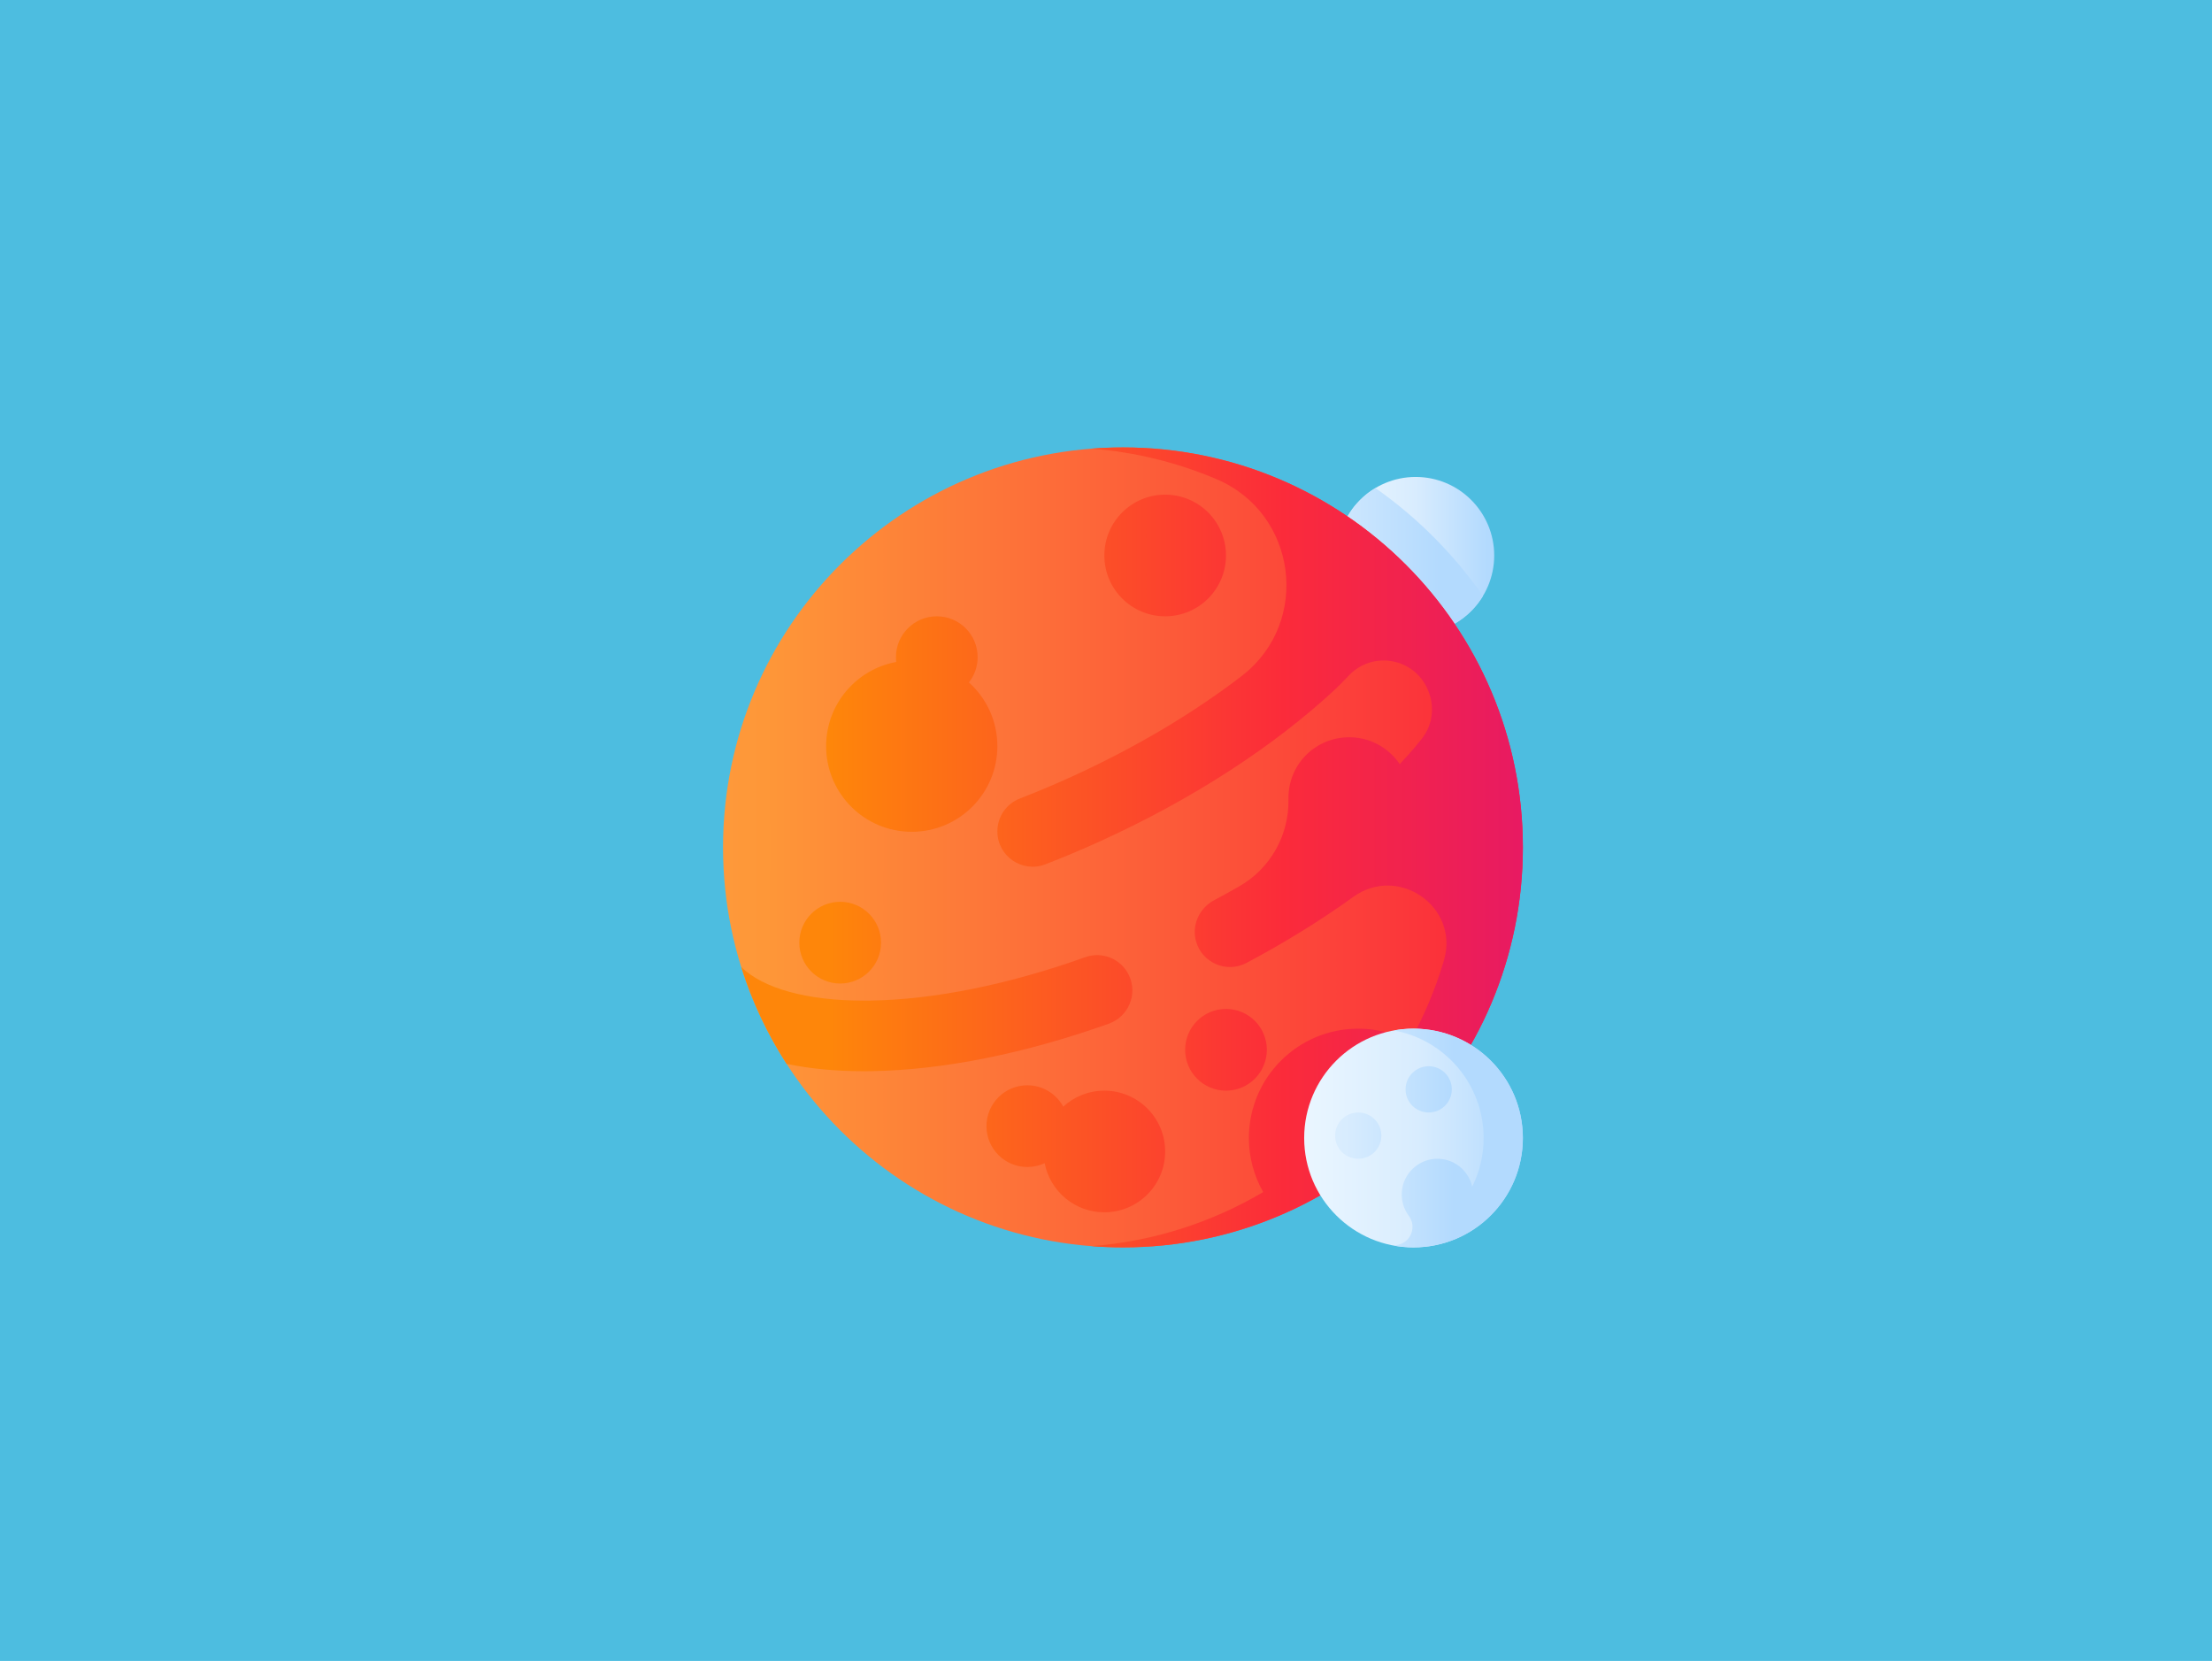 <svg width="979" height="735" viewBox="0 0 979 735" fill="none" xmlns="http://www.w3.org/2000/svg">
<rect width="979" height="735" fill="#4DBDE0"/>
<g filter="url(#filter0_d_694_871)">
<path d="M618.56 272.565C637.753 272.565 653.312 257.005 653.312 237.812C653.312 218.619 637.753 203.06 618.56 203.06C599.367 203.06 583.808 218.619 583.808 237.812C583.808 257.005 599.367 272.565 618.56 272.565Z" fill="url(#paint0_linear_694_871)"/>
<path d="M648.351 255.711C635.377 237.169 619.253 220.996 600.75 207.969C590.603 214.038 583.807 225.129 583.807 237.812C583.807 257.005 599.366 272.565 618.559 272.565C631.205 272.565 642.271 265.809 648.351 255.711Z" fill="url(#paint1_linear_694_871)"/>
<path d="M489 544C586.754 544 666 464.754 666 367C666 269.246 586.754 190 489 190C391.246 190 312 269.246 312 367C312 464.754 391.246 544 489 544Z" fill="url(#paint2_linear_694_871)"/>
<path d="M489 190C484.325 190 479.694 190.185 475.111 190.54C494.626 192.055 513.254 196.736 530.481 204.068C565.905 219.147 572.306 266.856 542.097 290.722C541.852 290.916 541.613 291.102 541.379 291.281C519.998 307.685 494.467 322.856 466.482 335.62C458.784 339.132 451.07 342.381 443.381 345.361C437.375 347.689 433.422 353.469 433.422 359.91C433.422 370.882 444.44 378.443 454.672 374.481C462.932 371.281 471.204 367.798 479.444 364.04C519.854 345.609 555.799 322.271 582.899 297.077C584.363 295.716 586.548 293.496 589.044 290.875C599.539 279.856 617.867 283.126 623.882 297.103C623.943 297.246 624.004 297.388 624.065 297.531C627.111 304.665 626.071 312.926 621.23 318.986C619.314 321.385 617.268 323.804 615.092 326.235C613.923 327.541 612.722 328.844 611.495 330.144C606.442 322.648 597.715 317.834 587.896 318.283C573.373 318.947 562.172 330.765 562.241 345.304C562.242 345.445 562.243 345.585 562.247 345.725C562.567 361.604 554.234 376.364 540.447 384.248C536.813 386.326 533.115 388.366 529.356 390.364C522.798 393.85 519.32 401.409 521.344 408.555C524.065 418.166 534.932 422.761 543.696 418.106C560.653 409.102 576.554 399.263 591.023 388.853C610.766 374.648 637.64 393.016 631.208 416.473C631.136 416.736 631.063 416.992 630.989 417.242C627.283 429.784 622.219 441.742 615.978 452.955C609.172 449.297 601.4 447.207 593.133 447.207C566.404 447.207 544.737 468.875 544.737 495.603C544.737 504.308 547.05 512.466 551.074 519.521C528.489 532.855 502.688 541.319 475.111 543.459C479.694 543.815 484.325 544 489 544C586.755 544 666 464.755 666 367C666 269.245 586.755 190 489 190Z" fill="url(#paint3_linear_694_871)"/>
<path d="M491.657 423.581C488.226 416.358 479.882 412.876 472.35 415.566C438.528 427.646 405.575 434.361 377.085 434.788C376.174 434.801 375.274 434.808 374.376 434.808C349.124 434.808 329.77 429.405 320.053 419.928C324.833 435.203 331.629 449.588 340.128 462.771C350.378 464.934 361.813 466.044 374.318 466.044C375.388 466.044 376.468 466.036 377.553 466.02C409.323 465.544 445.71 458.204 482.734 445.011C491.469 441.898 495.637 431.956 491.657 423.581Z" fill="url(#paint4_linear_694_871)"/>
<path d="M507.685 264.731C522.552 264.731 534.604 252.679 534.604 237.812C534.604 222.945 522.552 210.894 507.685 210.894C492.818 210.894 480.767 222.945 480.767 237.812C480.767 252.679 492.818 264.731 507.685 264.731Z" fill="url(#paint5_linear_694_871)"/>
<path d="M480.766 528.48C495.633 528.48 507.685 516.428 507.685 501.562C507.685 486.695 495.633 474.643 480.766 474.643C473.754 474.643 467.37 477.327 462.579 481.72C459.515 476.087 453.545 472.263 446.682 472.263C436.695 472.263 428.599 480.36 428.599 490.347C428.599 500.335 436.696 508.431 446.682 508.431C449.424 508.431 452.02 507.818 454.348 506.727C456.758 519.121 467.667 528.48 480.766 528.48Z" fill="url(#paint6_linear_694_871)"/>
<path d="M395.528 360.092C416.456 360.092 433.422 343.127 433.422 322.198C433.422 310.993 428.556 300.928 420.824 293.99C423.247 290.914 424.696 287.034 424.696 282.815C424.696 272.827 416.599 264.73 406.612 264.73C396.625 264.73 388.529 272.827 388.529 282.815C388.529 283.533 388.575 284.24 388.657 284.937C371.011 288.172 357.635 303.617 357.635 322.198C357.634 343.127 374.6 360.092 395.528 360.092Z" fill="url(#paint7_linear_694_871)"/>
<path d="M552.688 456.559C552.688 446.571 544.591 438.474 534.604 438.474C524.617 438.474 516.521 446.571 516.521 456.559C516.521 466.546 524.617 474.642 534.604 474.642C544.592 474.642 552.688 466.546 552.688 456.559Z" fill="url(#paint8_linear_694_871)"/>
<path d="M363.85 427.236C373.838 427.236 381.934 419.139 381.934 409.152C381.934 399.165 373.837 391.068 363.85 391.068C353.863 391.068 345.767 399.165 345.767 409.152C345.767 419.139 353.863 427.236 363.85 427.236Z" fill="url(#paint9_linear_694_871)"/>
<path d="M617.604 544C644.332 544 666 522.332 666 495.604C666 468.876 644.332 447.208 617.604 447.208C590.876 447.208 569.208 468.876 569.208 495.604C569.208 522.332 590.876 544 617.604 544Z" fill="url(#paint10_linear_694_871)"/>
<path d="M617.603 447.207C614.639 447.207 611.741 447.489 608.923 447.999C631.507 452.091 648.639 471.84 648.639 495.603C648.639 503.343 646.812 510.65 643.582 517.136C641.944 509.763 635.158 504.33 627.189 504.812C619.445 505.279 613.072 511.501 612.434 519.233C612.1 523.295 613.303 527.068 615.527 530.034C619.056 534.742 616.58 541.538 610.837 542.821C610.204 542.962 609.566 543.091 608.924 543.208C611.741 543.719 614.639 543.999 617.604 543.999C644.332 544 665.999 522.332 665.999 495.604C665.999 468.876 644.332 447.207 617.603 447.207Z" fill="url(#paint11_linear_694_871)"/>
<path d="M593.132 504.782C598.786 504.782 603.37 500.199 603.37 494.544C603.37 488.89 598.786 484.306 593.132 484.306C587.477 484.306 582.894 488.89 582.894 494.544C582.894 500.199 587.477 504.782 593.132 504.782Z" fill="url(#paint12_linear_694_871)"/>
<path d="M624.314 484.306C629.969 484.306 634.553 479.722 634.553 474.068C634.553 468.413 629.969 463.829 624.314 463.829C618.66 463.829 614.076 468.413 614.076 474.068C614.076 479.722 618.66 484.306 624.314 484.306Z" fill="url(#paint13_linear_694_871)"/>
</g>
<defs>
<filter id="filter0_d_694_871" x="300" y="178" width="394" height="394" filterUnits="userSpaceOnUse" color-interpolation-filters="sRGB">
<feFlood flood-opacity="0" result="BackgroundImageFix"/>
<feColorMatrix in="SourceAlpha" type="matrix" values="0 0 0 0 0 0 0 0 0 0 0 0 0 0 0 0 0 0 127 0" result="hardAlpha"/>
<feOffset dx="8" dy="8"/>
<feGaussianBlur stdDeviation="10"/>
<feComposite in2="hardAlpha" operator="out"/>
<feColorMatrix type="matrix" values="0 0 0 0 0 0 0 0 0 0 0 0 0 0 0 0 0 0 0.25 0"/>
<feBlend mode="normal" in2="BackgroundImageFix" result="effect1_dropShadow_694_871"/>
<feBlend mode="normal" in="SourceGraphic" in2="effect1_dropShadow_694_871" result="shape"/>
</filter>
<linearGradient id="paint0_linear_694_871" x1="584.28" y1="237.812" x2="650.235" y2="237.812" gradientUnits="userSpaceOnUse">
<stop stop-color="#EAF6FF"/>
<stop offset="0.521" stop-color="#D8ECFE"/>
<stop offset="1" stop-color="#B3DAFE"/>
</linearGradient>
<linearGradient id="paint1_linear_694_871" x1="504.502" y1="240.267" x2="628.994" y2="240.267" gradientUnits="userSpaceOnUse">
<stop stop-color="#EAF6FF"/>
<stop offset="0.521" stop-color="#D8ECFE"/>
<stop offset="1" stop-color="#B3DAFE"/>
</linearGradient>
<linearGradient id="paint2_linear_694_871" x1="-117.808" y1="367" x2="651.379" y2="367" gradientUnits="userSpaceOnUse">
<stop stop-color="#FBC56D"/>
<stop offset="0.584" stop-color="#FE9738"/>
<stop offset="0.998" stop-color="#FB2B3A"/>
</linearGradient>
<linearGradient id="paint3_linear_694_871" x1="359.251" y1="367" x2="744.517" y2="367" gradientUnits="userSpaceOnUse">
<stop stop-color="#FE860A"/>
<stop offset="0.521" stop-color="#FB2B3A"/>
<stop offset="1" stop-color="#D90D80"/>
</linearGradient>
<linearGradient id="paint4_linear_694_871" x1="359.251" y1="440.352" x2="744.517" y2="440.352" gradientUnits="userSpaceOnUse">
<stop stop-color="#FE860A"/>
<stop offset="0.521" stop-color="#FB2B3A"/>
<stop offset="1" stop-color="#D90D80"/>
</linearGradient>
<linearGradient id="paint5_linear_694_871" x1="359.251" y1="237.812" x2="744.517" y2="237.812" gradientUnits="userSpaceOnUse">
<stop stop-color="#FE860A"/>
<stop offset="0.521" stop-color="#FB2B3A"/>
<stop offset="1" stop-color="#D90D80"/>
</linearGradient>
<linearGradient id="paint6_linear_694_871" x1="359.251" y1="500.371" x2="744.517" y2="500.371" gradientUnits="userSpaceOnUse">
<stop stop-color="#FE860A"/>
<stop offset="0.521" stop-color="#FB2B3A"/>
<stop offset="1" stop-color="#D90D80"/>
</linearGradient>
<linearGradient id="paint7_linear_694_871" x1="359.251" y1="312.412" x2="744.517" y2="312.412" gradientUnits="userSpaceOnUse">
<stop stop-color="#FE860A"/>
<stop offset="0.521" stop-color="#FB2B3A"/>
<stop offset="1" stop-color="#D90D80"/>
</linearGradient>
<linearGradient id="paint8_linear_694_871" x1="359.251" y1="456.559" x2="744.517" y2="456.559" gradientUnits="userSpaceOnUse">
<stop stop-color="#FE860A"/>
<stop offset="0.521" stop-color="#FB2B3A"/>
<stop offset="1" stop-color="#D90D80"/>
</linearGradient>
<linearGradient id="paint9_linear_694_871" x1="359.251" y1="409.152" x2="744.517" y2="409.152" gradientUnits="userSpaceOnUse">
<stop stop-color="#FE860A"/>
<stop offset="0.521" stop-color="#FB2B3A"/>
<stop offset="1" stop-color="#D90D80"/>
</linearGradient>
<linearGradient id="paint10_linear_694_871" x1="569.208" y1="495.604" x2="666" y2="495.604" gradientUnits="userSpaceOnUse">
<stop stop-color="#EAF6FF"/>
<stop offset="0.521" stop-color="#D8ECFE"/>
<stop offset="1" stop-color="#B3DAFE"/>
</linearGradient>
<linearGradient id="paint11_linear_694_871" x1="535.505" y1="495.604" x2="635.519" y2="495.604" gradientUnits="userSpaceOnUse">
<stop stop-color="#EAF6FF"/>
<stop offset="0.521" stop-color="#D8ECFE"/>
<stop offset="1" stop-color="#B3DAFE"/>
</linearGradient>
<linearGradient id="paint12_linear_694_871" x1="535.505" y1="494.544" x2="635.519" y2="494.544" gradientUnits="userSpaceOnUse">
<stop stop-color="#EAF6FF"/>
<stop offset="0.521" stop-color="#D8ECFE"/>
<stop offset="1" stop-color="#B3DAFE"/>
</linearGradient>
<linearGradient id="paint13_linear_694_871" x1="535.506" y1="474.068" x2="635.519" y2="474.068" gradientUnits="userSpaceOnUse">
<stop stop-color="#EAF6FF"/>
<stop offset="0.521" stop-color="#D8ECFE"/>
<stop offset="1" stop-color="#B3DAFE"/>
</linearGradient>
</defs>
</svg>

